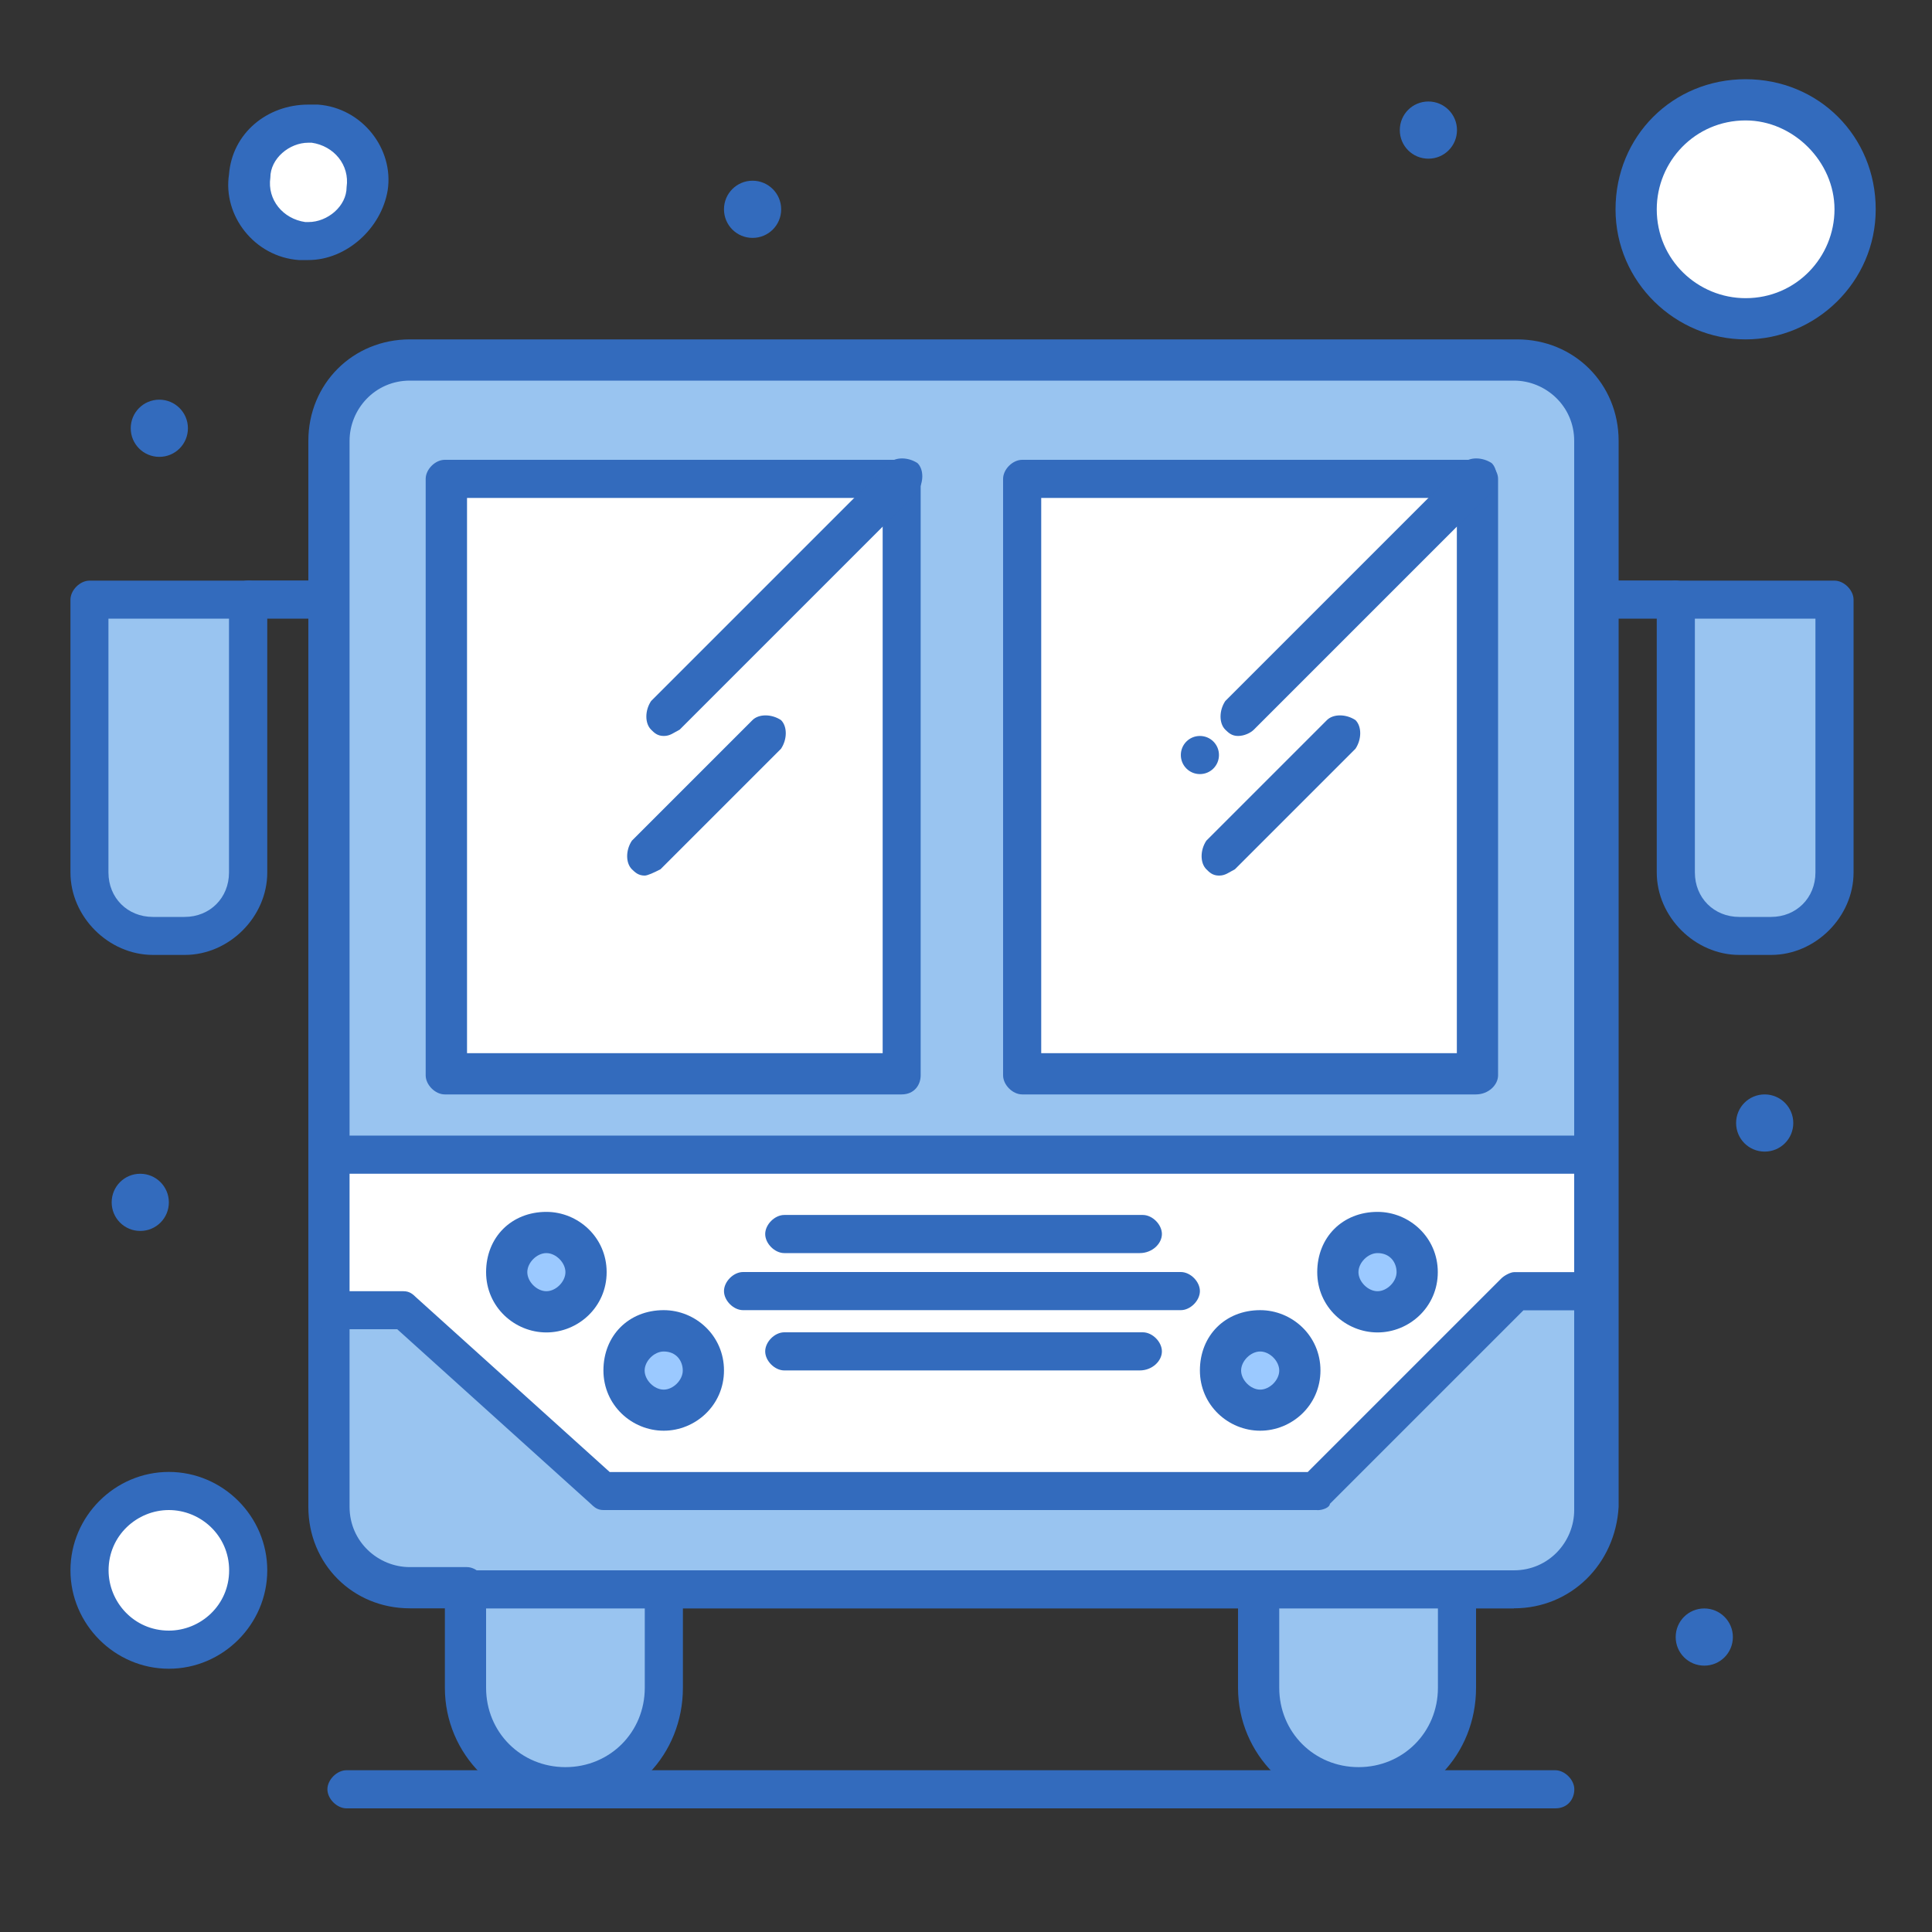 <?xml version="1.0" encoding="UTF-8"?> <svg xmlns="http://www.w3.org/2000/svg" id="Layer_1" version="1.1" viewBox="0 0 150 150"><rect x="0" y="0" width="150" height="150" fill="#333333" stroke="none"/><defs><style> .st0 { fill: #99c4f0; } .st1 { fill: #fff; } .st2 { fill: #336bbd; } .st3 { fill: #9bc9ff; } </style></defs><g id="_x36_3_x2C__Bus_x2C__Public_Bus_x2C__Public_Transport_x2C_"><g><polygon class="st1" points="25.42 89.41 25.42 101.72 31.58 101.72 46.85 115.76 102.27 115.76 117.79 100.25 123.95 100.25 123.95 89.41 25.42 89.41"></polygon><path class="st0" d="M117.54,27.83H31.82c-3.45,0-6.4,2.71-6.4,6.4v55.18h98.53v-55.18c0-3.45-2.96-6.4-6.41-6.4Z"></path><path class="st3" d="M106.95,95.57c1.72,0,3.2,1.48,3.2,3.2s-1.48,3.2-3.2,3.2-3.2-1.48-3.2-3.2,1.48-3.2,3.2-3.2Z"></path><path class="st3" d="M97.84,103.45c1.72,0,3.2,1.48,3.2,3.2s-1.48,3.2-3.2,3.2-3.2-1.48-3.2-3.2,1.48-3.2,3.2-3.2Z"></path><path class="st3" d="M51.53,103.45c1.72,0,3.2,1.48,3.2,3.2s-1.48,3.2-3.2,3.2-3.2-1.48-3.2-3.2,1.48-3.2,3.2-3.2Z"></path><path class="st3" d="M42.42,95.57c1.72,0,3.2,1.48,3.2,3.2s-1.48,3.2-3.2,3.2-3.2-1.48-3.2-3.2,1.48-3.2,3.2-3.2Z"></path><rect class="st1" x="79.36" y="37.19" width="35.47" height="46.06"></rect><rect class="st1" x="34.54" y="37.19" width="35.47" height="46.06"></rect><path class="st1" d="M13.11,115.76c3.45,0,6.16,2.71,6.16,6.16s-2.71,6.16-6.16,6.16-6.16-2.71-6.16-6.16,2.71-6.16,6.16-6.16Z"></path><path class="st1" d="M23.94,9.35c2.59,0,4.68,2.1,4.68,4.68s-2.1,4.68-4.68,4.68-4.68-2.1-4.68-4.68,2.1-4.68,4.68-4.68Z"></path><path class="st1" d="M135.53,7.88c4.62,0,8.37,3.75,8.37,8.37s-3.75,8.37-8.37,8.37-8.38-3.75-8.38-8.37,3.75-8.37,8.38-8.37Z"></path><path class="st0" d="M19.26,46.3v21.18c0,2.71-2.22,4.93-4.93,4.93h-2.46c-2.71,0-4.93-2.22-4.93-4.93v-21.18h12.32Z"></path><path class="st0" d="M142.42,46.3v21.18c0,2.71-2.22,4.93-4.93,4.93h-2.46c-2.71,0-4.93-2.22-4.93-4.93v-21.18h12.32Z"></path><path class="st0" d="M51.53,123.4v7.64c0,4.19-3.45,7.64-7.64,7.64s-7.64-3.45-7.64-7.64v-7.64h15.27Z"></path><path class="st0" d="M113.11,123.4v7.64c0,4.19-3.45,7.64-7.64,7.64s-7.64-3.45-7.64-7.64v-7.64h15.27Z"></path><path class="st0" d="M123.95,100.25v16.75c0,3.45-2.71,6.4-6.41,6.4H31.58c-3.45,0-6.41-2.71-6.41-6.4v-15.27h6.16l15.52,13.79h55.42l15.27-15.52h6.41v.25Z"></path><path class="st2" d="M137.01,84.97c1.22,0,2.22.99,2.22,2.22s-.99,2.22-2.22,2.22-2.22-.99-2.22-2.22.99-2.22,2.22-2.22Z"></path><path class="st2" d="M132.32,124.88c1.22,0,2.22.99,2.22,2.22s-.99,2.22-2.22,2.22-2.22-.99-2.22-2.22.99-2.22,2.22-2.22Z"></path><path class="st2" d="M110.9,7.88c1.22,0,2.22.99,2.22,2.22s-.99,2.22-2.22,2.22-2.22-.99-2.22-2.22.99-2.22,2.22-2.22Z"></path><path class="st2" d="M93.16,57.14c.82,0,1.48.66,1.48,1.48s-.66,1.48-1.48,1.48-1.48-.66-1.48-1.48.66-1.48,1.48-1.48Z"></path><path class="st2" d="M58.43,14.03c1.22,0,2.22.99,2.22,2.22s-.99,2.22-2.22,2.22-2.22-.99-2.22-2.22.99-2.22,2.22-2.22Z"></path><path class="st2" d="M12.37,31.03c1.22,0,2.22.99,2.22,2.22s-.99,2.22-2.22,2.22-2.22-.99-2.22-2.22.99-2.22,2.22-2.22Z"></path><path class="st2" d="M10.89,91.13c1.22,0,2.22.99,2.22,2.22s-.99,2.22-2.22,2.22-2.22-.99-2.22-2.22.99-2.22,2.22-2.22Z"></path><path class="st2" d="M117.54,124.88h-4.43c-.74,0-1.48-.74-1.48-1.48s.74-1.48,1.48-1.48h4.43c2.71,0,4.68-2.22,4.68-4.68V34.23c0-2.71-2.22-4.68-4.68-4.68H31.82c-2.71,0-4.68,2.22-4.68,4.68v82.76c0,2.71,2.22,4.68,4.68,4.68h4.43c.74,0,1.48.74,1.48,1.48s-.74,1.72-1.48,1.72h-4.43c-4.43,0-7.88-3.45-7.88-7.88V34.23c0-4.43,3.45-7.88,7.88-7.88h85.97c4.43,0,7.88,3.45,7.88,7.88v82.76c-.25,4.43-3.69,7.88-8.13,7.88Z"></path><path class="st2" d="M97.84,124.88h-46.31c-.74,0-1.48-.74-1.48-1.48s.74-1.48,1.48-1.48h46.31c.74,0,1.48.74,1.48,1.48s-.74,1.48-1.48,1.48Z"></path><path class="st2" d="M70,84.97h-35.47c-.74,0-1.48-.74-1.48-1.48v-46.31c0-.74.74-1.48,1.48-1.48h35.47c.74,0,1.48.74,1.48,1.48v46.31c0,.74-.49,1.48-1.48,1.48ZM36.26,81.77h32.27v-43.11h-32.27v43.11Z"></path><path class="st2" d="M114.59,84.97h-35.23c-.74,0-1.48-.74-1.48-1.48v-46.31c0-.74.74-1.48,1.48-1.48h35.47c.74,0,1.48.74,1.48,1.48v46.31c0,.74-.74,1.48-1.72,1.48ZM80.84,81.77h32.27v-43.11h-32.27v43.11Z"></path><path class="st2" d="M123.95,91.13H25.42c-.74,0-1.48-.74-1.48-1.48s.74-1.48,1.48-1.48h98.53c.74,0,1.48.74,1.48,1.48s-.74,1.48-1.48,1.48Z"></path><path class="st2" d="M102.27,117.24h-55.42c-.49,0-.74-.25-.99-.49l-15.02-13.55h-5.67c-.74,0-.7-.49-.7-1.23s-.04-1.72.7-1.72h6.16c.49,0,.74.25.99.49l15.02,13.55h54.19l15.03-15.03c.25-.25.74-.49.98-.49h6.16c.74,0,1.48.74,1.48,1.48s-.74,1.48-1.48,1.48h-5.42l-15.03,15.03c0,.25-.49.49-.98.49Z"></path><path class="st2" d="M43.9,140.4c-5.17,0-9.36-4.19-9.36-9.36v-7.64c0-.74.74-1.48,1.48-1.48h15.52c.74,0,1.48.74,1.48,1.48v7.64c0,5.17-3.94,9.36-9.11,9.36ZM37.74,124.88v6.16c0,3.45,2.71,6.16,6.16,6.16s6.16-2.71,6.16-6.16v-6.16h-12.32Z"></path><path class="st2" d="M105.48,140.4c-5.17,0-9.36-4.19-9.36-9.36v-7.64c0-.74.74-1.48,1.48-1.48h15.52c.74,0,1.48.74,1.48,1.48v7.64c0,5.17-3.94,9.36-9.11,9.36ZM99.32,124.88v6.16c0,3.45,2.71,6.16,6.16,6.16s6.16-2.71,6.16-6.16v-6.16h-12.32Z"></path><path class="st2" d="M96.12,57.14c-.49,0-.74-.25-.99-.49-.49-.49-.49-1.48,0-2.22l18.47-18.47c.49-.49,1.48-.49,2.22,0,.49.49.49,1.48,0,2.22l-18.47,18.47c-.25.25-.74.49-1.23.49Z"></path><path class="st2" d="M94.64,67.98c-.49,0-.74-.25-.98-.49-.49-.49-.49-1.48,0-2.22l9.36-9.36c.49-.49,1.48-.49,2.22,0,.49.49.49,1.48,0,2.22l-9.36,9.36c-.49.25-.74.49-1.23.49Z"></path><path class="st2" d="M51.53,57.14c-.49,0-.74-.25-.98-.49-.49-.49-.49-1.48,0-2.22l18.47-18.47c.49-.49,1.48-.49,2.22,0,.49.49.49,1.48,0,2.22l-18.47,18.47c-.49.25-.74.49-1.23.49Z"></path><path class="st2" d="M50.05,67.98c-.49,0-.74-.25-.99-.49-.49-.49-.49-1.48,0-2.22l9.36-9.36c.49-.49,1.48-.49,2.22,0,.49.49.49,1.48,0,2.22l-9.36,9.36c-.49.25-.99.49-1.23.49Z"></path><path class="st2" d="M42.42,103.45c-2.46,0-4.68-1.97-4.68-4.68s1.97-4.68,4.68-4.68c2.46,0,4.68,1.97,4.68,4.68s-2.22,4.68-4.68,4.68ZM42.42,97.29c-.74,0-1.48.74-1.48,1.48s.74,1.48,1.48,1.48,1.48-.74,1.48-1.48-.74-1.48-1.48-1.48Z"></path><path class="st2" d="M51.53,111.08c-2.46,0-4.68-1.97-4.68-4.68s1.97-4.68,4.68-4.68c2.46,0,4.68,1.97,4.68,4.68s-2.22,4.68-4.68,4.68ZM51.53,104.93c-.74,0-1.48.74-1.48,1.48s.74,1.48,1.48,1.48,1.48-.74,1.48-1.48-.49-1.48-1.48-1.48Z"></path><path class="st2" d="M106.95,103.45c-2.46,0-4.68-1.97-4.68-4.68s1.97-4.68,4.68-4.68c2.46,0,4.68,1.97,4.68,4.68s-2.22,4.68-4.68,4.68ZM106.95,97.29c-.74,0-1.48.74-1.48,1.48s.74,1.48,1.48,1.48,1.48-.74,1.48-1.48-.49-1.48-1.48-1.48Z"></path><path class="st2" d="M97.84,111.08c-2.46,0-4.68-1.97-4.68-4.68s1.97-4.68,4.68-4.68c2.46,0,4.68,1.97,4.68,4.68s-2.22,4.68-4.68,4.68ZM97.84,104.93c-.74,0-1.48.74-1.48,1.48s.74,1.48,1.48,1.48,1.48-.74,1.48-1.48-.74-1.48-1.48-1.48Z"></path><path class="st2" d="M120.75,140.4H26.9c-.74,0-1.48-.74-1.48-1.48s.74-1.48,1.48-1.48h93.85c.74,0,1.48.74,1.48,1.48s-.49,1.48-1.48,1.48Z"></path><path class="st2" d="M137.5,74.14h-2.46c-3.45,0-6.41-2.96-6.41-6.4v-21.18c0-.74.74-1.48,1.48-1.48h12.32c.74,0,1.48.74,1.48,1.48v21.18c0,3.45-2.96,6.4-6.4,6.4ZM131.59,48.03v19.71c0,1.97,1.48,3.45,3.45,3.45h2.46c1.97,0,3.45-1.48,3.45-3.45v-19.71h-9.36Z"></path><path class="st2" d="M130.11,48.03h-6.16c-.74,0-1.48-.74-1.48-1.48s.74-1.48,1.48-1.48h6.16c.74,0,1.48.74,1.48,1.48s-.74,1.48-1.48,1.48Z"></path><path class="st2" d="M14.34,74.14h-2.46c-3.45,0-6.41-2.96-6.41-6.4v-21.18c0-.74.74-1.48,1.48-1.48h12.32c.74,0,1.48.74,1.48,1.48v21.18c0,3.45-2.96,6.4-6.4,6.4ZM8.42,48.03v19.71c0,1.97,1.48,3.45,3.45,3.45h2.46c1.97,0,3.45-1.48,3.45-3.45v-19.71h-9.36Z"></path><path class="st2" d="M25.42,48.03h-6.16c-.74,0-1.48-.74-1.48-1.48s.74-1.48,1.48-1.48h6.16c.74,0,1.48.74,1.48,1.48s-.74,1.48-1.48,1.48Z"></path><path class="st2" d="M88.48,106.4h-27.59c-.74,0-1.48-.74-1.48-1.48s.74-1.48,1.48-1.48h27.84c.74,0,1.48.74,1.48,1.48s-.74,1.48-1.72,1.48Z"></path><path class="st2" d="M91.68,101.72h-33.99c-.74,0-1.48-.74-1.48-1.48s.74-1.48,1.48-1.48h33.99c.74,0,1.48.74,1.48,1.48s-.74,1.48-1.48,1.48Z"></path><path class="st2" d="M88.48,97.29h-27.59c-.74,0-1.48-.74-1.48-1.48s.74-1.48,1.48-1.48h27.84c.74,0,1.48.74,1.48,1.48s-.74,1.48-1.72,1.48Z"></path><path class="st2" d="M13.11,129.56c-4.19,0-7.64-3.45-7.64-7.64s3.45-7.64,7.64-7.64,7.64,3.45,7.64,7.64-3.45,7.64-7.64,7.64ZM13.11,117.24c-2.46,0-4.68,1.97-4.68,4.68,0,2.46,1.97,4.68,4.68,4.68,2.46,0,4.68-1.97,4.68-4.68s-2.22-4.68-4.68-4.68Z"></path><path class="st2" d="M23.94,20.19h-.74c-3.45-.25-5.91-3.45-5.42-6.65.25-3.2,2.96-5.42,6.16-5.42h.74c3.45.25,5.91,3.45,5.42,6.65-.49,2.96-3.2,5.42-6.16,5.42ZM23.94,11.08c-1.48,0-2.95,1.23-2.95,2.71-.25,1.72.98,3.2,2.71,3.45h.25c1.48,0,2.96-1.23,2.96-2.71.25-1.72-.98-3.2-2.71-3.45h-.25Z"></path><path class="st2" d="M135.53,26.35c-5.42,0-10.1-4.43-10.1-10.1s4.43-10.1,10.1-10.1,10.1,4.43,10.1,10.1-4.68,10.1-10.1,10.1ZM135.53,9.35c-3.94,0-6.9,3.2-6.9,6.9,0,3.94,3.2,6.9,6.9,6.9,3.94,0,6.9-3.2,6.9-6.9s-3.2-6.9-6.9-6.9Z"></path></g></g></svg> 